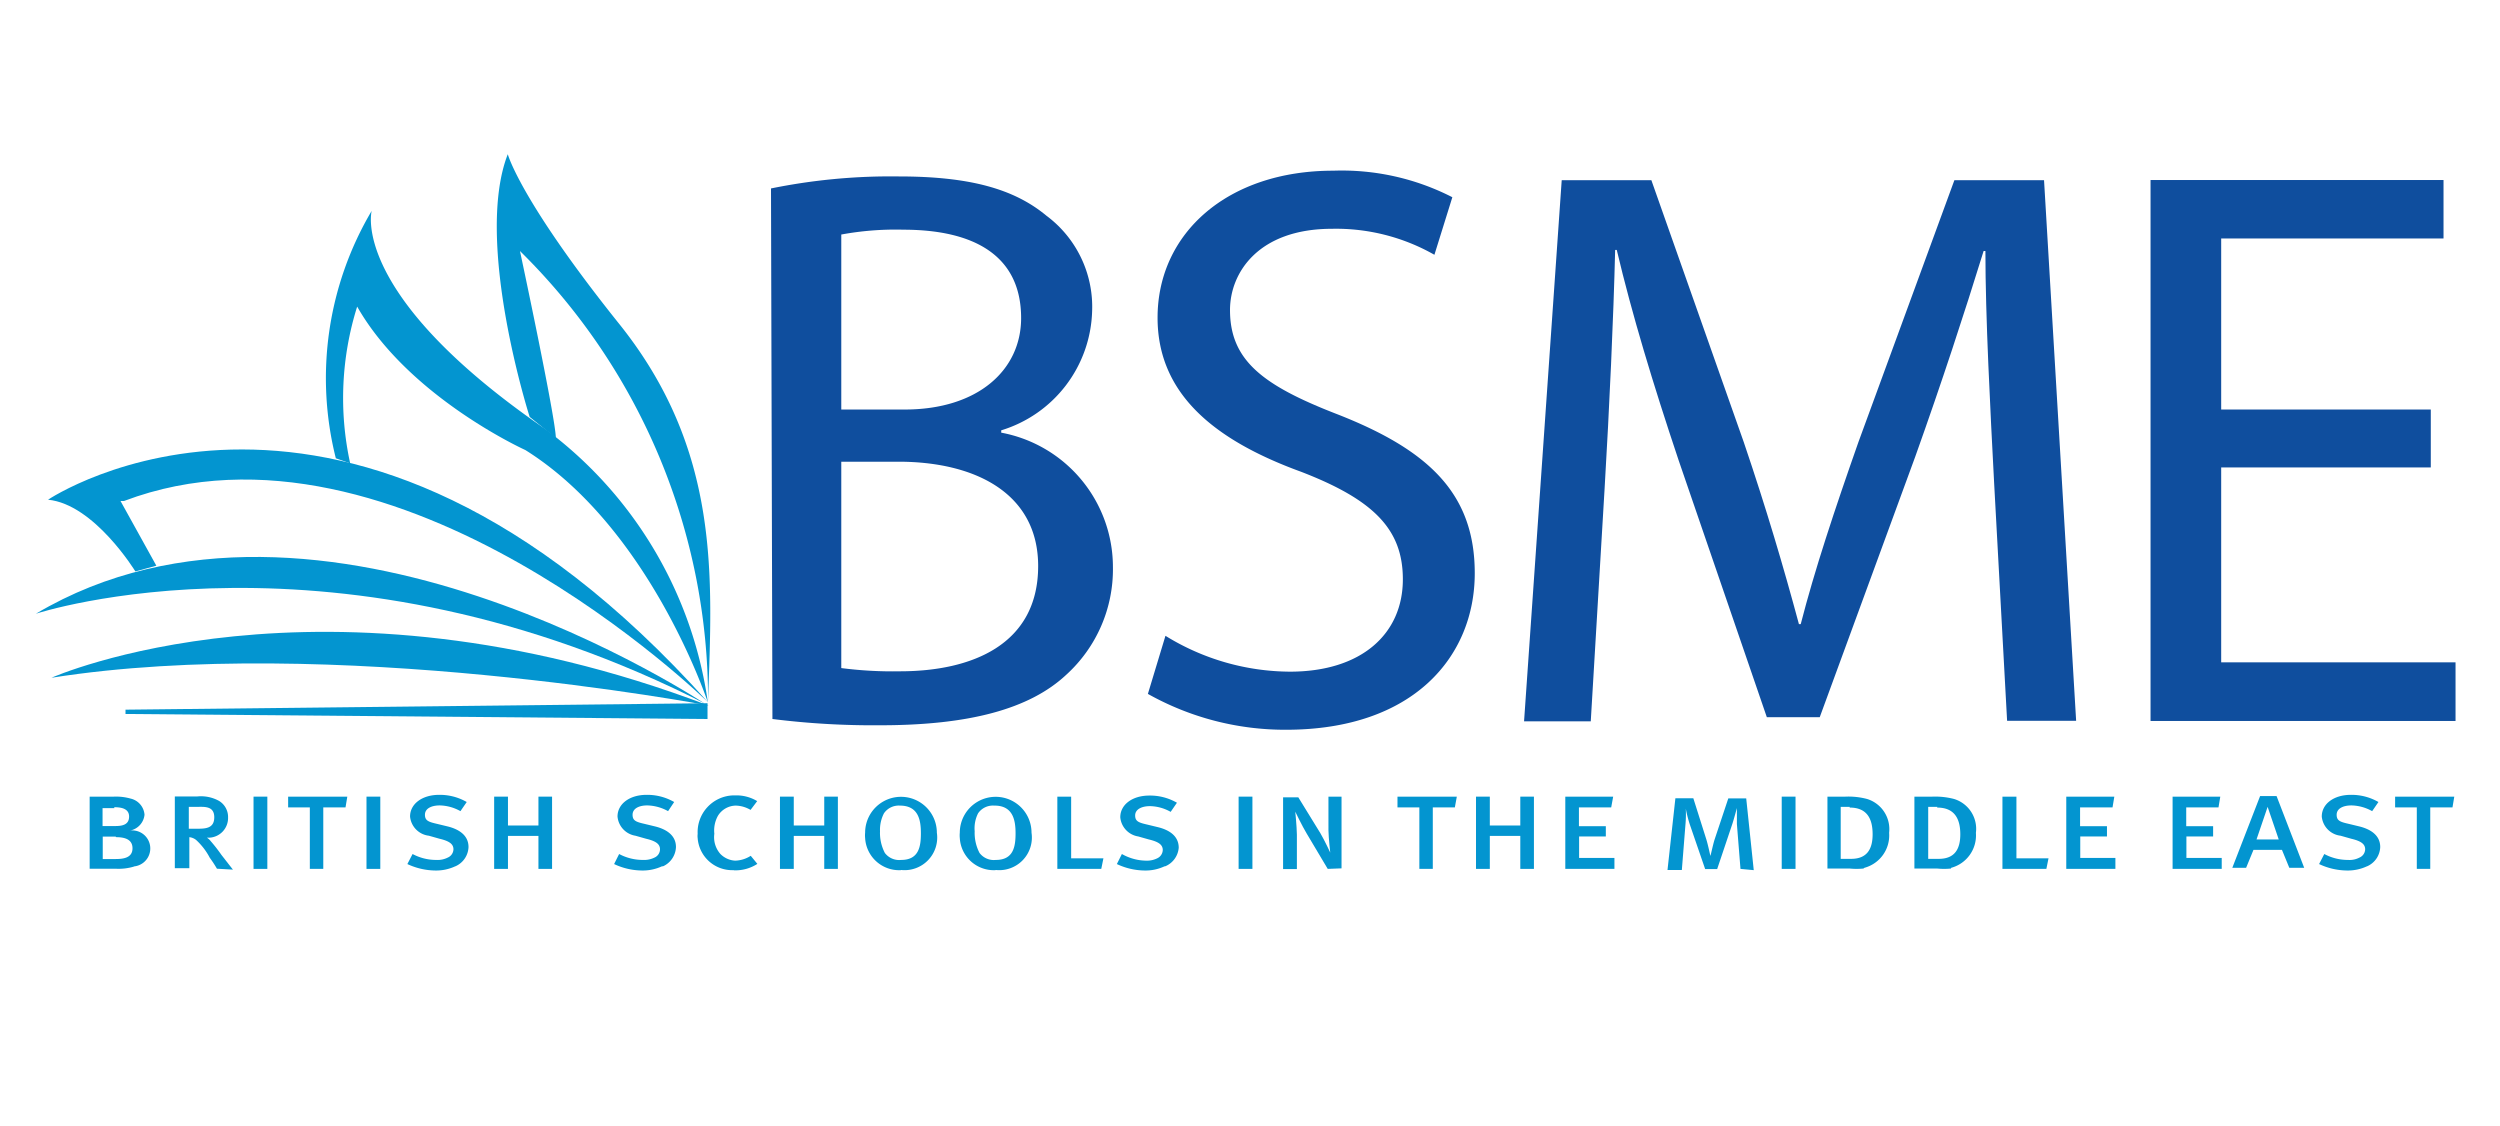 <svg xmlns="http://www.w3.org/2000/svg" viewBox="0 0 139.43 62.81"><path d="M39.49,39.34s-21.09-4-36.62-1.54c0,0,15-6.68,36.62,1.54" fill="#0395d0"></path><path d="M39.46,39.34S17.83,24.83,2,34.23c0,0,16.74-5.54,37.51,5.11" fill="#0395d0"></path><path d="M7.55,31.87s-2.29-3.75-4.87-4c0,0,16.62-11.24,36.81,11.3,0,0-17.32-17-32.57-11.23l-.2,0,2,3.61Z" fill="#0395d0"></path><path d="M18.73,25.56a18.32,18.32,0,0,1,2-13.8s-1.28,4.63,9.67,12.16a23,23,0,0,1,9.08,15.26s-3.2-9.71-10.18-14.08c0,0-6.5-2.94-9.38-8a17,17,0,0,0-.39,8.74Z" fill="#0395d0"></path><path d="M29.54,23.25S26.42,13.49,28.32,8.6c0,0,.67,2.53,6.17,9.41,5.74,7.12,5.23,14.24,5,21.08A35.11,35.11,0,0,0,29,14s2,9.36,2,10.43Z" fill="#0395d0"></path><path d="M7,39.82v-.24l32.46-.36v.88Z" fill="#0395d0"></path><path d="M6.46,46.66H5.73v1.25h.72c.44,0,.94-.07.94-.6s-.49-.62-.93-.62m-.08-1.62H5.72v1h.71c.41,0,.77-.08.77-.53s-.45-.52-.83-.52m1.07,3.32a3,3,0,0,1-1,.11H5V44.43H6.35a3,3,0,0,1,.94.11,1,1,0,0,1,.77.9,1,1,0,0,1-.8.88,1,1,0,0,1,.23,2" fill="#0395d0"></path><path d="M11,45h-.47v1.22h.42c.49,0,1,0,1-.64S11.39,45,11,45m1.1,3.45a7.07,7.07,0,0,0-.4-.61,3.58,3.58,0,0,0-.77-1,.75.75,0,0,0-.37-.15v1.73H9.75v-4H11a2.08,2.08,0,0,1,1.22.25,1.05,1.05,0,0,1,.5.92,1.1,1.1,0,0,1-1.06,1.13h-.12a.76.76,0,0,1,.21.19,8.86,8.86,0,0,1,.6.77l.64.82Z" fill="#0395d0"></path><rect x="14.14" y="44.43" width="0.77" height="4.03" fill="#0395d0"></rect><polygon points="16.07 44.43 16.07 45.03 17.28 45.03 17.28 48.46 18.03 48.46 18.03 45.03 19.27 45.03 19.37 44.43 16.07 44.43" fill="#0395d0"></polygon><rect x="20.44" y="44.43" width="0.77" height="4.03" fill="#0395d0"></rect><path d="M25.38,48.32a2.51,2.51,0,0,1-1.11.23,3.75,3.75,0,0,1-1.55-.36l.29-.56a2.78,2.78,0,0,0,1.32.33,1.25,1.25,0,0,0,.64-.13.52.52,0,0,0,.32-.46c0-.29-.22-.46-.77-.59l-.6-.17a1.19,1.19,0,0,1-1.05-1.07c0-.71.68-1.21,1.62-1.21a3,3,0,0,1,1.54.4l-.35.51a2.45,2.45,0,0,0-1.15-.32c-.5,0-.83.19-.83.52s.2.4.68.51l.58.14c.61.15,1.17.48,1.17,1.15a1.22,1.22,0,0,1-.72,1.07" fill="#0395d0"></path><polygon points="30.03 44.43 30.03 46.04 28.33 46.04 28.33 44.43 27.56 44.43 27.56 48.46 28.33 48.46 28.33 46.62 30.03 46.62 30.03 48.46 30.79 48.46 30.79 44.43 30.03 44.43" fill="#0395d0"></polygon><path d="M36.91,48.32a2.56,2.56,0,0,1-1.12.23,3.7,3.7,0,0,1-1.54-.36l.28-.56a2.82,2.82,0,0,0,1.33.33,1.29,1.29,0,0,0,.64-.13.51.51,0,0,0,.31-.46c0-.29-.22-.46-.77-.59l-.6-.17a1.19,1.19,0,0,1-1-1.07c0-.71.68-1.21,1.62-1.21a3,3,0,0,1,1.54.4l-.34.51a2.49,2.49,0,0,0-1.16-.32c-.49,0-.82.19-.82.52s.19.4.67.51l.58.14c.61.15,1.17.48,1.17,1.15a1.23,1.23,0,0,1-.71,1.07" fill="#0395d0"></path><path d="M40.91,48.53a1.93,1.93,0,0,1-2-1.79.88.88,0,0,1,0-.23,2.05,2.05,0,0,1,2-2.15h.11a2.24,2.24,0,0,1,1.21.32l-.37.49a1.7,1.7,0,0,0-.82-.24,1.19,1.19,0,0,0-1,.57,1.69,1.69,0,0,0-.2,1,1.41,1.41,0,0,0,.34,1.13A1.25,1.25,0,0,0,41,48a1.68,1.68,0,0,0,.87-.27l.37.45a2.26,2.26,0,0,1-1.31.36" fill="#0395d0"></path><polygon points="45.97 44.43 45.97 46.04 44.27 46.04 44.27 44.43 43.5 44.43 43.5 48.46 44.27 48.46 44.27 46.62 45.97 46.62 45.97 48.46 46.73 48.46 46.73 44.43 45.97 44.43" fill="#0395d0"></polygon><path d="M50.19,44.93a1,1,0,0,0-.89.43,2,2,0,0,0-.22,1,2.41,2.41,0,0,0,.27,1.21,1,1,0,0,0,.91.39c1,0,1.1-.77,1.1-1.49s-.13-1.54-1.17-1.54m.06,3.6a1.9,1.9,0,0,1-2-1.79,1.5,1.5,0,0,1,0-.3,2,2,0,0,1,4,0,1.82,1.82,0,0,1-2,2.08" fill="#0395d0"></path><path d="M55.44,44.93a1,1,0,0,0-.89.43,1.85,1.85,0,0,0-.19,1,2.41,2.41,0,0,0,.27,1.21,1,1,0,0,0,.91.39c1,0,1.1-.77,1.1-1.49s-.14-1.54-1.17-1.54m.06,3.6a1.9,1.9,0,0,1-2-1.79,1.5,1.5,0,0,1,0-.3,2,2,0,0,1,4,0,1.82,1.82,0,0,1-2,2.08" fill="#0395d0"></path><polygon points="58.97 44.43 58.97 48.46 61.42 48.46 61.54 47.87 59.74 47.87 59.74 44.43 58.97 44.43" fill="#0395d0"></polygon><path d="M64.94,48.32a2.49,2.49,0,0,1-1.11.23,3.7,3.7,0,0,1-1.54-.36l.28-.56A2.79,2.79,0,0,0,63.9,48a1.29,1.29,0,0,0,.64-.13.53.53,0,0,0,.31-.46c0-.29-.22-.46-.77-.59l-.6-.17a1.19,1.19,0,0,1-1-1.07c0-.71.68-1.21,1.62-1.21a3,3,0,0,1,1.54.4l-.35.51a2.42,2.42,0,0,0-1.15-.32c-.49,0-.83.19-.83.52s.2.4.68.51l.58.14c.62.15,1.17.48,1.17,1.15A1.23,1.23,0,0,1,65,48.31" fill="#0395d0"></path><rect x="69.08" y="44.43" width="0.77" height="4.03" fill="#0395d0"></rect><path d="M74.05,48.46l-1.19-2c-.24-.4-.62-1.19-.62-1.19s.08.77.09,1.28v1.92h-.77v-4h.85l1.23,2c.24.41.55,1.08.55,1.08s-.09-.77-.1-1.24V44.43h.73v4Z" fill="#0395d0"></path><polygon points="77.94 44.43 77.94 45.03 79.16 45.03 79.16 48.46 79.91 48.46 79.91 45.03 81.14 45.03 81.25 44.43 77.94 44.43" fill="#0395d0"></polygon><polygon points="84.79 44.43 84.79 46.04 83.09 46.04 83.09 44.43 82.32 44.43 82.32 48.46 83.09 48.46 83.09 46.62 84.79 46.62 84.79 48.46 85.55 48.46 85.55 44.43 84.79 44.43" fill="#0395d0"></polygon><polygon points="87.3 44.43 87.3 48.46 90.04 48.46 90.04 47.85 88.07 47.85 88.07 46.65 89.56 46.65 89.56 46.08 88.06 46.08 88.06 45.03 89.86 45.03 89.97 44.43 87.3 44.43" fill="#0395d0"></polygon><path d="M97.07,48.46l-.2-2.5c0-.32,0-.88,0-.89s-.15.56-.25.87l-.85,2.53h-.67L94.25,46a7,7,0,0,1-.23-.9A6.45,6.45,0,0,1,94,46l-.2,2.52H93l.44-4h1l.73,2.31c.09.29.21.87.22.9s.14-.6.23-.89l.77-2.31h1l.42,4Z" fill="#0395d0"></path><rect x="99.37" y="44.43" width="0.77" height="4.03" fill="#0395d0"></rect><path d="M103.16,45h-.5v2.9h.58c.9,0,1.2-.56,1.2-1.37s-.27-1.49-1.28-1.49m.77,3.4a4,4,0,0,1-.77,0h-1.24V44.43h1a4.09,4.09,0,0,1,1.21.13,1.76,1.76,0,0,1,1.23,1.89,1.87,1.87,0,0,1-1.38,1.95" fill="#0395d0"></path><path d="M108.05,45h-.51v2.9h.59c.9,0,1.2-.56,1.2-1.37s-.28-1.49-1.29-1.49m.77,3.4a3.94,3.94,0,0,1-.77,0h-1.27V44.43h1a4.16,4.16,0,0,1,1.21.13,1.74,1.74,0,0,1,1.22,1.89,1.87,1.87,0,0,1-1.38,1.95" fill="#0395d0"></path><polygon points="111.68 44.43 111.68 48.46 114.13 48.46 114.25 47.87 112.46 47.87 112.46 44.43 111.68 44.43" fill="#0395d0"></polygon><polygon points="115.24 44.43 115.24 48.46 117.98 48.46 117.98 47.85 116.02 47.85 116.02 46.65 117.51 46.65 117.51 46.08 116.01 46.08 116.01 45.03 117.82 45.03 117.92 44.43 115.24 44.43" fill="#0395d0"></polygon><polygon points="121.17 44.43 121.17 48.46 123.91 48.46 123.91 47.85 121.94 47.85 121.94 46.65 123.43 46.65 123.43 46.08 121.93 46.08 121.93 45.03 123.73 45.03 123.83 44.43 121.17 44.43" fill="#0395d0"></polygon><path d="M126.47,45l.62,1.82h-1.24Zm-.42-.6-1.55,4h.77l.41-1h1.59l.41,1h.83l-1.54-4Z" fill="#0395d0"></path><path d="M132,48.32a2.53,2.53,0,0,1-1.12.23,3.74,3.74,0,0,1-1.54-.36l.29-.56a2.78,2.78,0,0,0,1.32.33,1.19,1.19,0,0,0,.64-.13.52.52,0,0,0,.32-.46c0-.29-.22-.46-.77-.59l-.6-.17a1.19,1.19,0,0,1-1.05-1.07c0-.71.68-1.21,1.62-1.21a3,3,0,0,1,1.54.4l-.35.51a2.45,2.45,0,0,0-1.15-.32c-.5,0-.83.19-.83.52s.19.4.68.51l.58.14c.61.15,1.17.48,1.17,1.15a1.22,1.22,0,0,1-.72,1.07" fill="#0395d0"></path><polygon points="133.58 44.43 133.58 45.03 134.79 45.03 134.79 48.46 135.54 48.46 135.54 45.03 136.78 45.03 136.88 44.43 133.58 44.43" fill="#0395d0"></polygon><path d="M46.92,37.26a22.41,22.41,0,0,0,3.27.18c4,0,7.71-1.48,7.71-5.87,0-4.08-3.54-5.82-7.79-5.82H46.92Zm0-14.42h3.54c4.08,0,6.49-2.2,6.49-5.1,0-3.5-2.64-4.93-6.58-4.93a16.67,16.67,0,0,0-3.45.27ZM43,10.51a33.42,33.42,0,0,1,7.12-.67c3.9,0,6.41.67,8.24,2.19a6.33,6.33,0,0,1,2.55,5.33A7.16,7.16,0,0,1,55.84,24v.13a7.63,7.63,0,0,1,6.23,7.5,7.94,7.94,0,0,1-2.6,6c-2.06,1.93-5.46,2.82-10.39,2.82a45.12,45.12,0,0,1-6-.35Z" fill="#0f4e9e"></path><path d="M65,35.46a13.31,13.31,0,0,0,6.94,2c4,0,6.3-2.11,6.3-5.15,0-2.78-1.61-4.43-5.68-6-4.91-1.79-8-4.39-8-8.59,0-4.71,3.9-8.2,9.79-8.2A13.51,13.51,0,0,1,81,11L80,14.21a11.09,11.09,0,0,0-5.71-1.45c-4.12,0-5.69,2.46-5.69,4.53,0,2.82,1.84,4.21,6,5.82,5.1,2,7.65,4.43,7.65,8.86,0,4.63-3.4,8.73-10.52,8.73a15.63,15.63,0,0,1-7.71-2Z" fill="#0f4e9e"></path><path d="M111.22,27c-.22-4.21-.49-9.31-.49-13h-.1c-1.08,3.49-2.32,7.29-3.81,11.46L101.49,40H98.54L93.62,25.67c-1.44-4.3-2.6-8.14-3.45-11.73h-.09c-.09,3.76-.32,8.78-.59,13.34l-.77,12.95H85l2.1-30.18h5l5.15,14.6c1.26,3.71,2.23,7,3.08,10.16h.1c.77-3,1.88-6.35,3.22-10.16L109,10.05h5l1.79,30.15h-3.85Z" fill="#0f4e9e"></path><polygon points="119.94 10.04 119.94 40.21 136.95 40.21 136.95 36.94 123.88 36.94 123.88 26.07 135.57 26.07 135.57 22.84 123.88 22.84 123.88 13.3 136.28 13.3 136.28 10.04 119.94 10.04" fill="#0f4e9e"></polygon></svg>